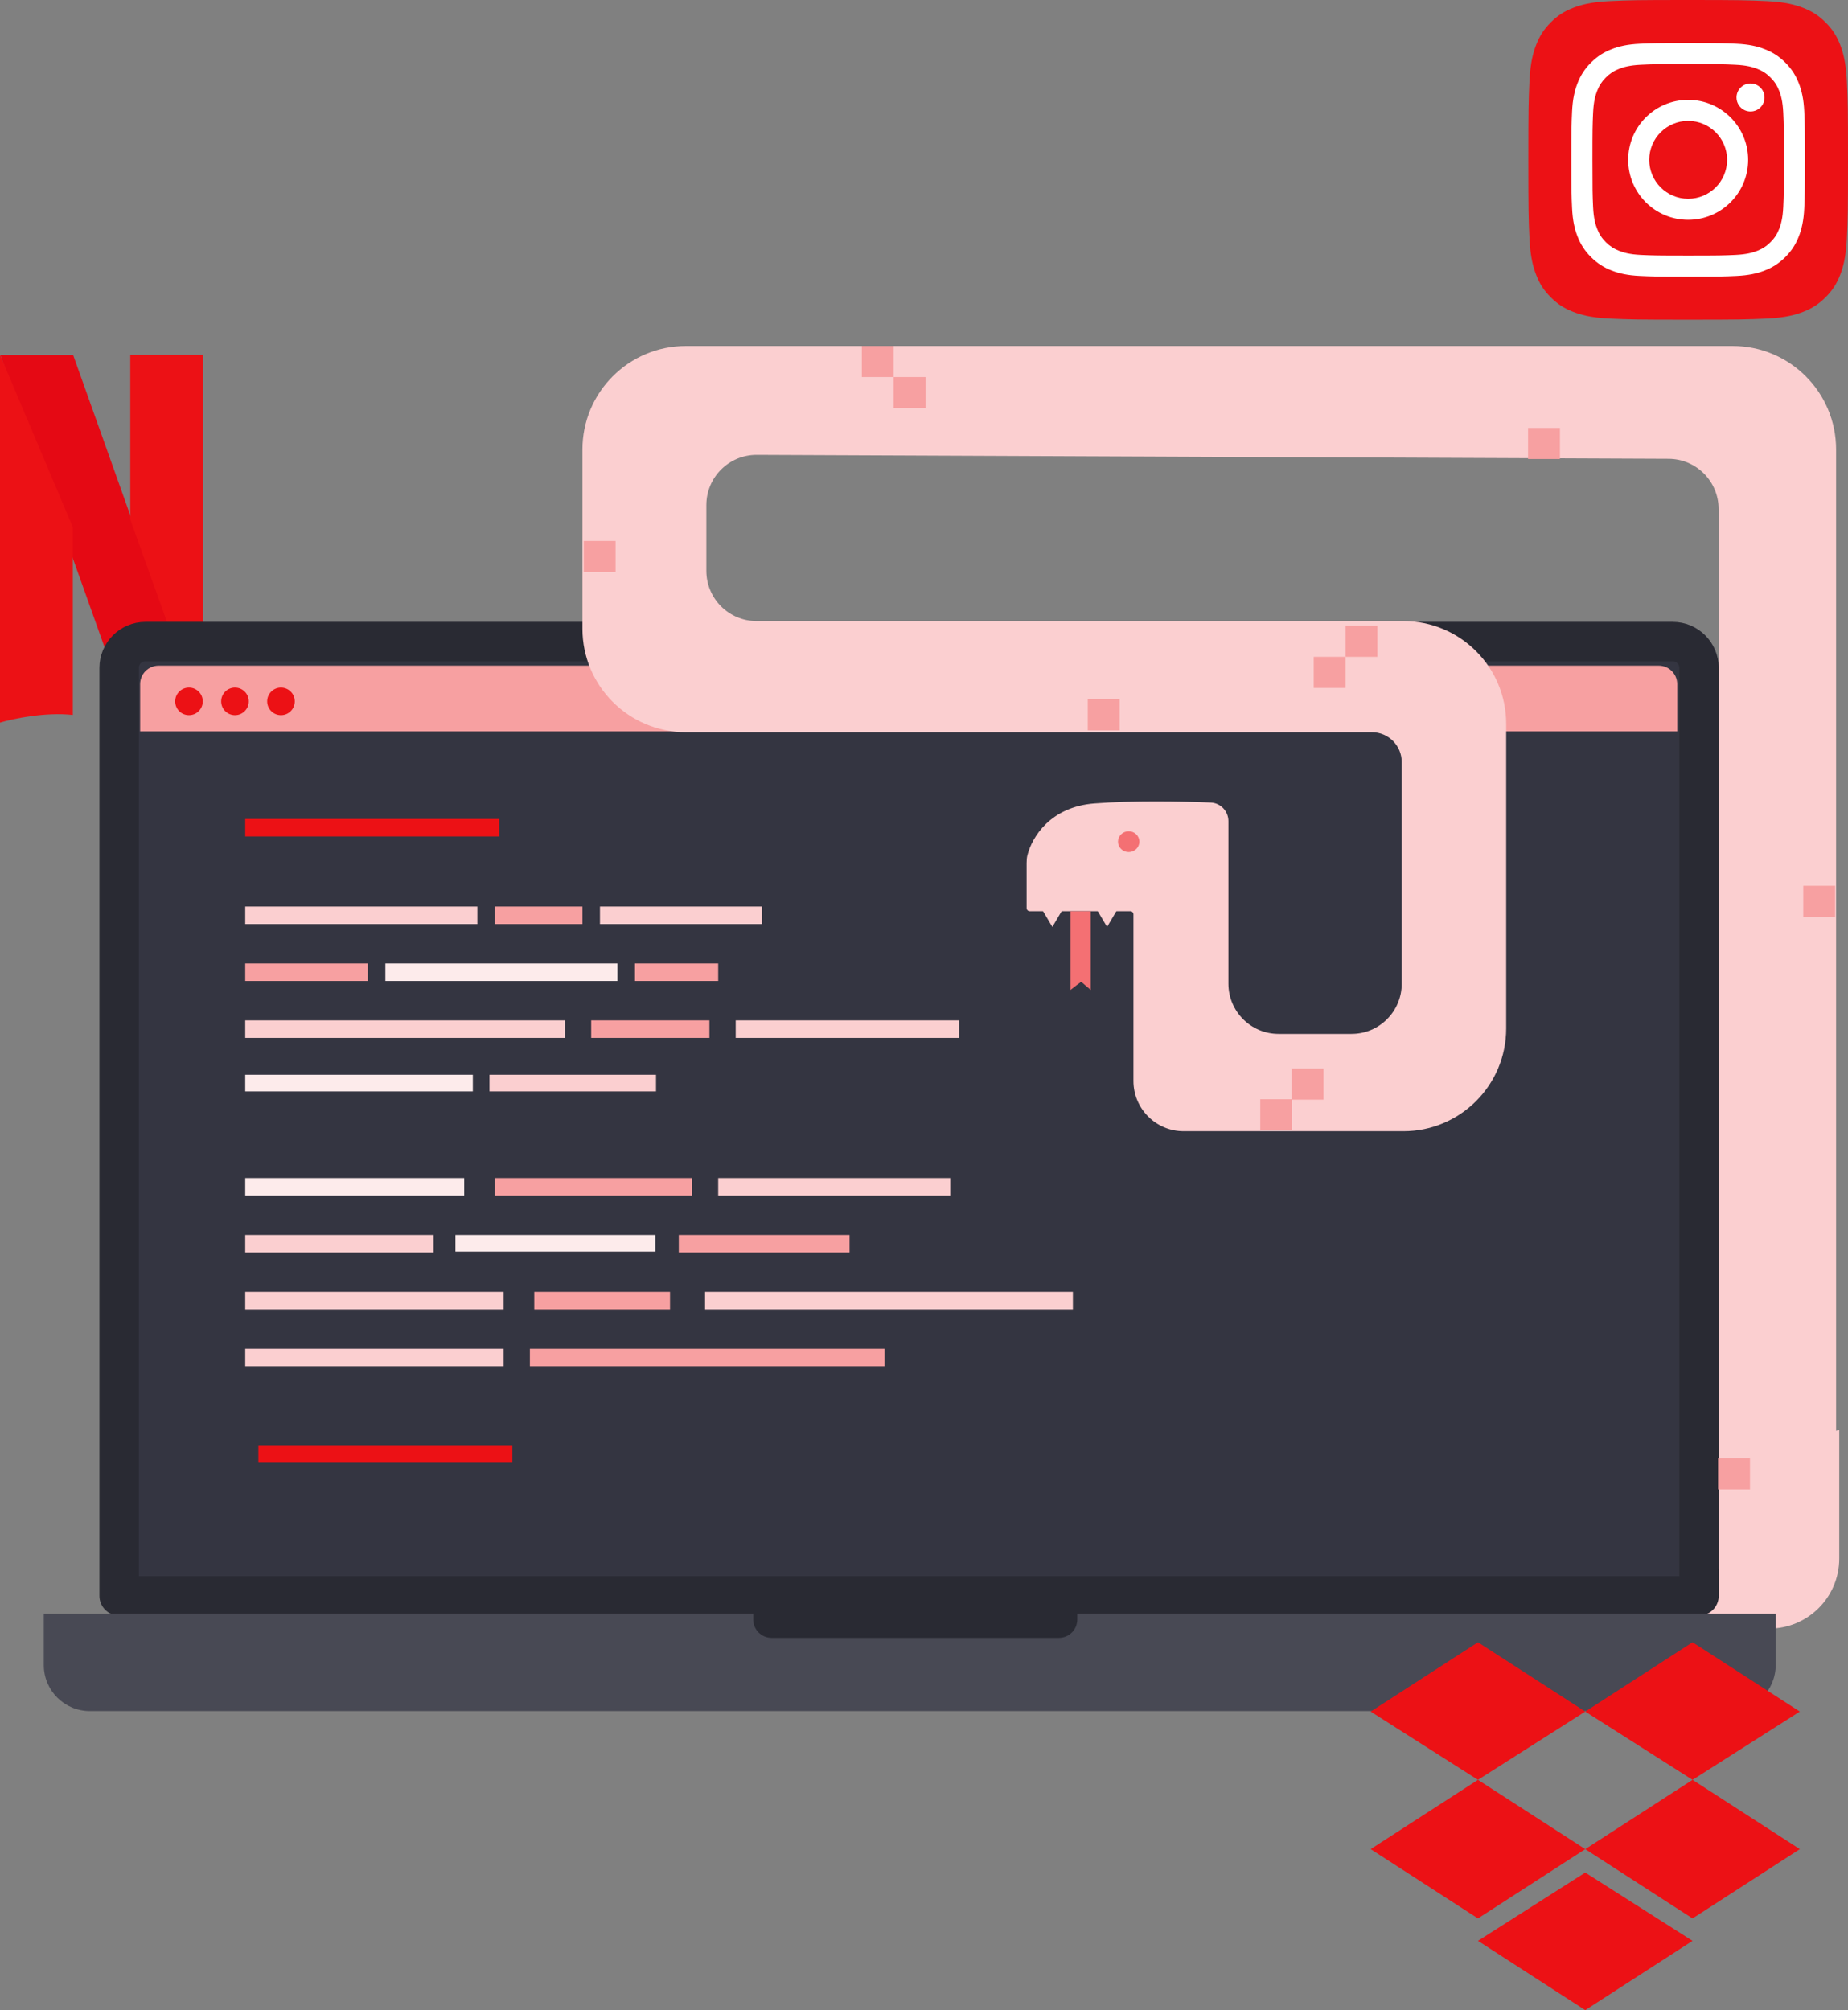 <svg width="422" height="459" viewBox="0 0 422 459" fill="none" xmlns="http://www.w3.org/2000/svg">
<rect x="0" y="0" width="422" height="459" fill="#808080" stroke="none"/>
<path d="M367.511 72.742C363.17 72.544 360.811 71.822 359.243 71.21C357.164 70.401 355.682 69.438 354.122 67.88C352.562 66.322 351.597 64.84 350.792 62.762C350.18 61.193 349.458 58.835 349.26 54.493C349.043 49.801 349 48.393 349 36.503C349 24.614 349.048 23.208 349.258 18.511C349.456 14.17 350.182 11.816 350.79 10.243C351.599 8.164 352.565 6.682 354.12 5.12C355.678 3.562 357.16 2.595 359.24 1.79C360.809 1.178 363.167 0.456 367.509 0.258C372.204 0.043 373.614 0 385.499 0C397.388 0 398.794 0.048 403.491 0.258C407.833 0.456 410.187 1.182 411.76 1.79C413.838 2.595 415.32 3.562 416.88 5.12C418.44 6.678 419.401 8.162 420.21 10.24C420.822 11.809 421.544 14.167 421.742 18.509C421.957 23.206 422 24.612 422 36.501C422 48.386 421.957 49.796 421.742 54.493C421.544 58.835 420.818 61.193 420.21 62.762C419.401 64.84 418.438 66.322 416.88 67.88C415.322 69.438 413.838 70.401 411.76 71.21C410.191 71.822 407.833 72.544 403.491 72.742C398.798 72.957 397.388 73 385.499 73C373.614 73 372.204 72.959 367.511 72.742" fill="#EC1115"/>
<path d="M376.611 36.5C376.611 31.59 380.591 27.608 385.501 27.608C390.411 27.608 394.393 31.59 394.393 36.5C394.393 41.41 390.411 45.392 385.501 45.392C380.591 45.392 376.611 41.41 376.611 36.5M371.804 36.5C371.804 44.065 377.936 50.197 385.501 50.197C393.066 50.197 399.198 44.065 399.198 36.5C399.198 28.936 393.066 22.804 385.501 22.804C377.936 22.804 371.804 28.935 371.804 36.5M396.539 22.261C396.539 22.894 396.727 23.513 397.078 24.039C397.43 24.566 397.929 24.976 398.514 25.219C399.099 25.461 399.743 25.525 400.364 25.402C400.985 25.278 401.555 24.974 402.003 24.526C402.451 24.079 402.756 23.509 402.879 22.888C403.003 22.267 402.94 21.623 402.698 21.038C402.456 20.453 402.046 19.953 401.52 19.602C400.993 19.25 400.375 19.062 399.742 19.061H399.74C398.892 19.062 398.078 19.399 397.478 19.999C396.878 20.599 396.54 21.412 396.539 22.261M374.725 58.212C372.124 58.093 370.711 57.66 369.771 57.294C368.526 56.809 367.637 56.232 366.703 55.299C365.769 54.366 365.191 53.478 364.708 52.233C364.342 51.294 363.908 49.88 363.79 47.28C363.661 44.468 363.635 43.624 363.635 36.501C363.635 29.378 363.663 28.535 363.79 25.721C363.909 23.121 364.345 21.71 364.708 20.768C365.193 19.523 365.77 18.634 366.703 17.7C367.636 16.766 368.524 16.188 369.771 15.705C370.71 15.339 372.124 14.906 374.725 14.787C377.536 14.658 378.381 14.632 385.501 14.632C392.621 14.632 393.467 14.66 396.281 14.788C398.881 14.906 400.292 15.343 401.234 15.706C402.479 16.188 403.368 16.768 404.302 17.701C405.236 18.634 405.813 19.523 406.297 20.769C406.664 21.708 407.097 23.121 407.215 25.722C407.344 28.536 407.37 29.378 407.37 36.501C407.37 43.624 407.344 44.466 407.215 47.28C407.097 49.881 406.661 51.294 406.297 52.233C405.813 53.479 405.235 54.367 404.302 55.299C403.369 56.231 402.479 56.81 401.234 57.295C400.295 57.661 398.881 58.094 396.281 58.212C393.469 58.341 392.624 58.367 385.501 58.367C378.378 58.367 377.536 58.341 374.725 58.212M374.504 9.989C371.664 10.118 369.724 10.568 368.029 11.228C366.275 11.909 364.789 12.822 363.304 14.304C361.82 15.786 360.908 17.273 360.227 19.029C359.568 20.725 359.118 22.664 358.988 25.503C358.857 28.347 358.827 29.257 358.827 36.5C358.827 43.744 358.857 44.653 358.988 47.497C359.118 50.337 359.568 52.276 360.227 53.971C360.908 55.725 361.82 57.215 363.304 58.696C364.788 60.178 366.273 61.09 368.029 61.773C369.727 62.432 371.664 62.883 374.504 63.012C377.349 63.141 378.257 63.173 385.501 63.173C392.745 63.173 393.654 63.143 396.498 63.012C399.338 62.883 401.277 62.432 402.973 61.773C404.727 61.09 406.213 60.178 407.698 58.696C409.183 57.214 410.092 55.725 410.775 53.971C411.434 52.276 411.886 50.337 412.014 47.497C412.143 44.651 412.173 43.744 412.173 36.5C412.173 29.257 412.143 28.347 412.014 25.503C411.884 22.664 411.434 20.724 410.775 19.029C410.092 17.275 409.18 15.789 407.698 14.304C406.216 12.82 404.727 11.909 402.975 11.228C401.277 10.568 399.338 10.116 396.5 9.989C393.656 9.859 392.747 9.827 385.504 9.827C378.261 9.827 377.35 9.857 374.505 9.989" fill="white"/>
<path d="M16.7 81.06H0.081L29.507 163.595C37.778 163.802 46.623 164.995 46.623 164.995L16.7 81.06Z" fill="#E50914"/>
<path d="M46.375 81H29.75V118.625L46.375 165V81Z" fill="#EC1115"/>
<path d="M0 165V81L16.625 120.375V163.25C10.325 162.55 2.917 164.125 0 165Z" fill="#EC1115"/>
<path d="M420 355.875V326.5L402.5 332L353.5 343.5L355.5 371.5L403.875 371.875C412.76 371.944 420 364.761 420 355.875Z" fill="#FBCFD0"/>
<path d="M33.211 146.5H381.973C385.289 146.5 387.978 149.188 387.978 152.505V364.405H27.206V152.505C27.206 149.188 29.895 146.5 33.211 146.5Z" fill="#343541" stroke="#292A33" stroke-width="9" stroke-linejoin="round"/>
<path d="M10 368.473H405.486V380.204C405.486 386.006 400.782 390.709 394.981 390.709H20.505C14.703 390.709 10 386.006 10 380.204V368.473Z" fill="#484954"/>
<path d="M172 368H246V369.798C246 372.119 244.119 374 241.798 374H176.202C173.881 374 172 372.119 172 369.798V368Z" fill="#292A33"/>
<path d="M32 156.209C32 153.884 33.884 152 36.209 152H378.791C381.116 152 383 153.884 383 156.209V167H32V156.209Z" fill="#F7A0A1"/>
<circle cx="43.151" cy="160.151" r="3.151" fill="#EC1115"/>
<circle cx="53.656" cy="160.151" r="3.151" fill="#EC1115"/>
<circle cx="64.162" cy="160.151" r="3.151" fill="#EC1115"/>
<rect x="56" y="187" width="58" height="4" fill="#EC1115"/>
<rect x="59" y="330" width="58" height="4" fill="#EC1115"/>
<rect x="56" y="207" width="53" height="4" fill="#FBCFD0"/>
<rect width="53" height="4" transform="matrix(-1 0 0 1 217 269)" fill="#FBCFD0"/>
<rect x="56" y="233" width="73" height="4" fill="#FBCFD0"/>
<rect width="84" height="4" transform="matrix(-1 0 0 1 245 295)" fill="#FBCFD0"/>
<rect x="56" y="245.408" width="51.972" height="3.803" fill="#FDEBEB"/>
<rect width="81" height="4" transform="matrix(-1 0 0 1 202 308)" fill="#F7A0A1"/>
<rect x="56" y="220" width="28" height="4" fill="#F7A0A1"/>
<rect width="39" height="4" transform="matrix(-1 0 0 1 194 282)" fill="#F7A0A1"/>
<rect x="113" y="207" width="20" height="4" fill="#F7A0A1"/>
<rect width="45" height="4" transform="matrix(-1 0 0 1 158 269)" fill="#F7A0A1"/>
<rect x="135" y="233" width="27" height="4" fill="#F7A0A1"/>
<rect width="31" height="4" transform="matrix(-1 0 0 1 153 295)" fill="#F7A0A1"/>
<rect x="88" y="220" width="53" height="4" fill="#FDEBEB"/>
<rect width="45.634" height="3.803" transform="matrix(-1 0 0 1 149.634 282)" fill="#FDEBEB"/>
<rect x="137" y="207" width="37" height="4" fill="#FBCFD0"/>
<rect width="50" height="4" transform="matrix(-1 0 0 1 106 269)" fill="#FDEBEB"/>
<rect x="168" y="233" width="51" height="4" fill="#FBCFD0"/>
<rect width="59" height="4" transform="matrix(-1 0 0 1 115 295)" fill="#FBCFD0"/>
<rect x="111.774" y="245.408" width="38.028" height="3.803" fill="#FBCFD0"/>
<rect width="59" height="4" transform="matrix(-1 0 0 1 115 308)" fill="#FBCFD0"/>
<rect x="145" y="220" width="19" height="4" fill="#F7A0A1"/>
<rect width="43" height="4" transform="matrix(-1 0 0 1 99 282)" fill="#FBCFD0"/>
<path d="M235.147 208.058H258.11C258.506 208.058 258.827 208.379 258.827 208.775V246.831C258.827 253.167 263.963 258.303 270.299 258.303H320.474C333.437 258.303 343.944 247.796 343.944 234.833V225.776V165.285C343.944 152.323 333.437 141.815 320.474 141.815H172.77C166.434 141.815 161.297 136.679 161.297 130.343V115.335C161.297 108.98 166.464 103.835 172.819 103.863L381.032 104.764C387.348 104.791 392.454 109.919 392.454 116.236V343.5V345.375V355.689V358.146C392.454 363.426 396.539 367.806 401.806 368.174C411.254 368.835 419.282 361.348 419.282 351.878V102.64C419.282 89.584 408.698 79 395.642 79H156.64C143.584 79 133 89.584 133 102.64V143.554C133 156.61 143.584 167.194 156.64 167.194H313.278C317.04 167.194 320.09 170.244 320.09 174.006V205.678V224.617C320.09 230.953 314.953 236.09 308.617 236.09H291.985C285.649 236.09 280.513 230.953 280.513 224.617V187.508C280.513 185.236 278.745 183.355 276.475 183.26C269.62 182.973 258.68 182.778 249.881 183.464C239.826 184.249 235.676 191.159 234.622 195.252C234.468 195.851 234.43 196.469 234.43 197.087V207.341C234.43 207.737 234.751 208.058 235.147 208.058Z" fill="#FBCFD0"/>
<ellipse rx="2.44" ry="2.38" transform="matrix(-1 0 0 1 257.741 192.192)" fill="#F47073"/>
<path d="M244.459 208.059H249.067V226.041L246.899 224.19L245.814 224.983L244.459 226.041V208.059Z" fill="#F47073"/>
<path d="M252.804 211.65L255.032 207.886H250.576L252.804 211.65Z" fill="#FBCFD0"/>
<path d="M240.309 211.65L242.537 207.886H238.081L240.309 211.65Z" fill="#FBCFD0"/>
<rect x="196.798" y="79" width="7.276" height="7.099" fill="#F7A0A1"/>
<rect x="299.991" y="157.084" width="7.099" height="7.276" transform="rotate(-90 299.991 157.084)" fill="#F7A0A1"/>
<rect x="287.784" y="258.099" width="7.099" height="7.276" transform="rotate(-90 287.784 258.099)" fill="#F7A0A1"/>
<rect x="294.96" y="251.099" width="7.099" height="7.276" transform="rotate(-90 294.96 251.099)" fill="#F7A0A1"/>
<rect x="392.341" y="340.099" width="7.099" height="7.276" transform="rotate(-90 392.341 340.099)" fill="#F7A0A1"/>
<rect x="204.073" y="86.099" width="7.276" height="7.099" fill="#F7A0A1"/>
<rect x="307.268" y="149.985" width="7.099" height="7.276" transform="rotate(-90 307.268 149.985)" fill="#F7A0A1"/>
<rect x="411.784" y="209.355" width="7.099" height="7.276" transform="rotate(-90 411.784 209.355)" fill="#F7A0A1"/>
<rect x="348.942" y="97.715" width="7.276" height="7.099" fill="#F7A0A1"/>
<rect x="248.394" y="159.665" width="7.276" height="7.099" fill="#F7A0A1"/>
<rect x="133.293" y="123.527" width="7.276" height="7.099" fill="#F7A0A1"/>
<path d="M337.5 375L313 390.823L337.5 406.413L362 390.823L337.5 375ZM386.5 375L362 390.823L386.5 406.413L411 390.823L386.5 375ZM313 422.235L337.5 438.058L362 422.235L337.5 406.413L313 422.235ZM386.5 406.413L362 422.235L386.5 438.058L411 422.235L386.5 406.413ZM337.5 443.177L362 459L386.5 443.177L362 427.587L337.5 443.177Z" fill="#EC1115"/>
</svg>
